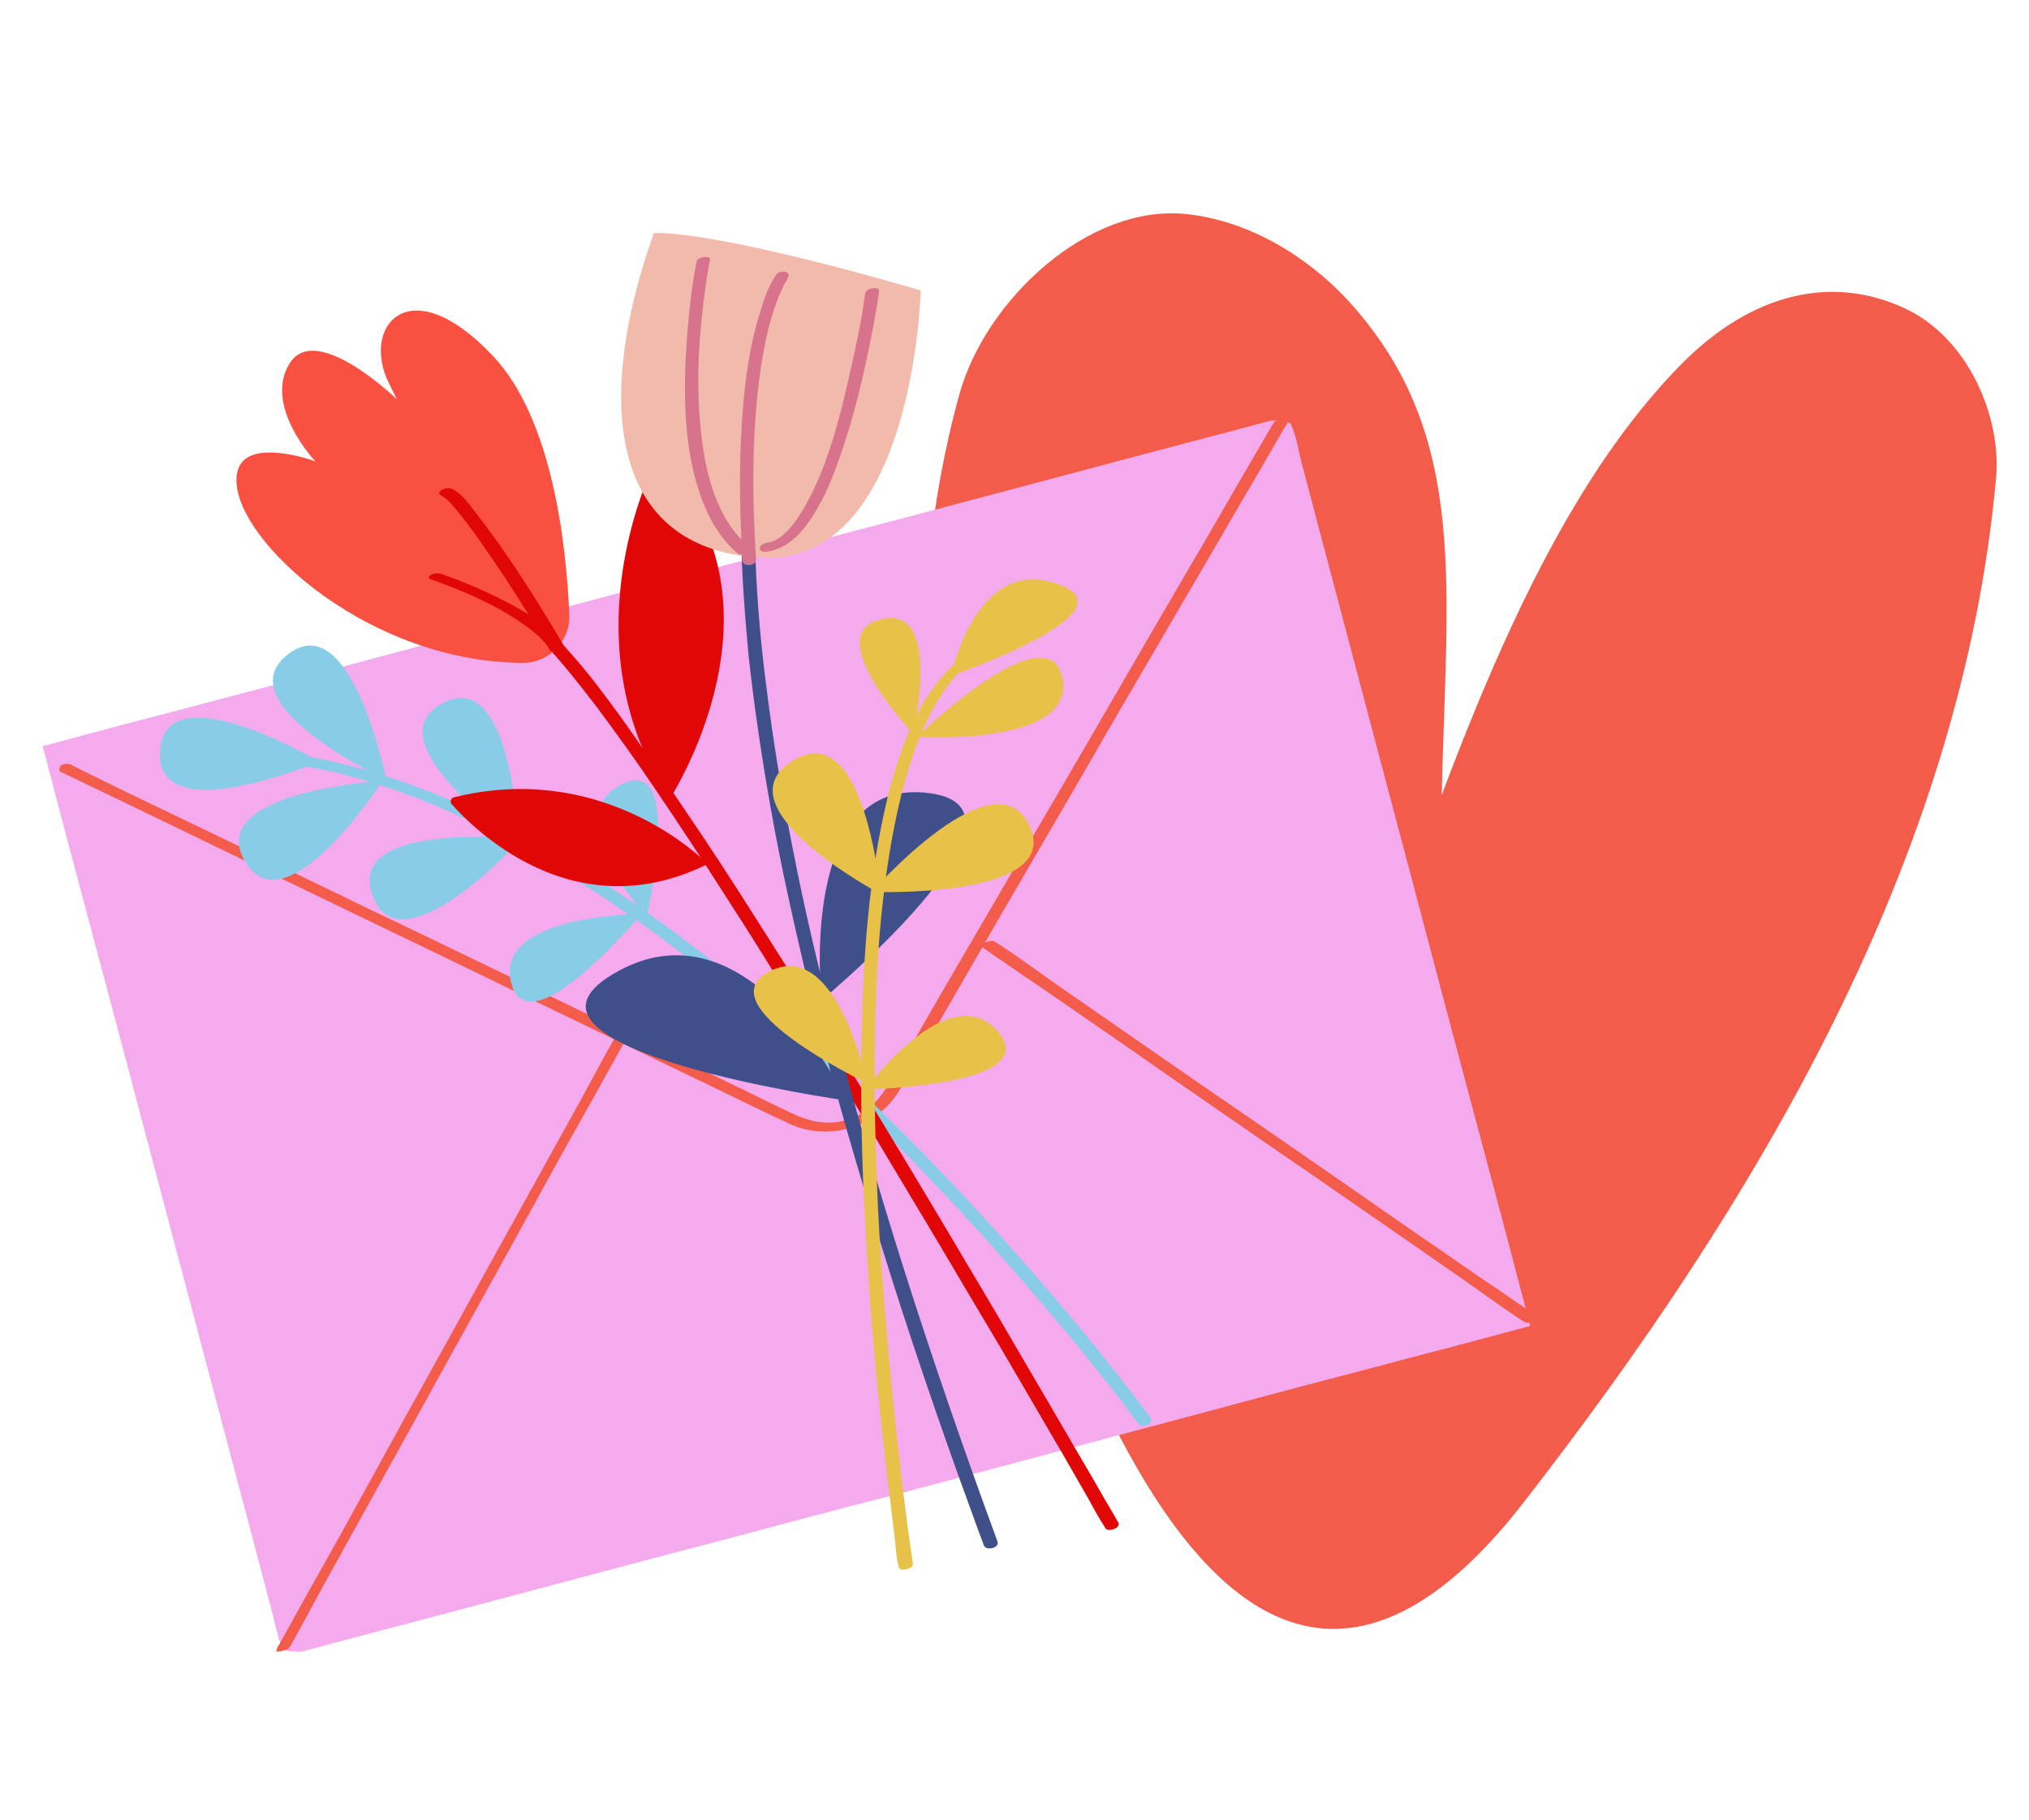 <?xml version="1.0" encoding="utf-8"?>
<!-- Generator: Adobe Illustrator 28.0.0, SVG Export Plug-In . SVG Version: 6.00 Build 0)  -->
<svg version="1.1" id="Layer_1" xmlns="http://www.w3.org/2000/svg" xmlns:xlink="http://www.w3.org/1999/xlink" x="0px" y="0px"
	 viewBox="0 0 489 438.7" style="enable-background:new 0 0 489 438.7;" xml:space="preserve">
<style type="text/css">
	.st0{display:none;fill:#191C28;}
	.st1{fill:#F35C4B;stroke:#F35C4B;stroke-width:1.147;stroke-miterlimit:10;}
	.st2{fill:#F5AAED;}
	.st3{fill:#F35C4B;}
	.st4{fill:#88CCE7;}
	.st5{fill:#E20707;}
	.st6{fill:#F95041;}
	.st7{fill:#3E4F8A;}
	.st8{fill:#E8C248;}
	.st9{fill:#F2BAAA;}
	.st10{fill:#D8738E;}
</style>
<rect x="-1.1" y="1.8" class="st0" width="489" height="438.7"/>
<path class="st1" d="M238,259.1c-15.5-53.2-21-110.5-6.2-164c6.3-22.6,31-45.5,54.2-42.9c17.8,1.9,31.9,13.3,38.9,21.1
	c29,32.2,23,68,21.9,121.8c19-51.4,36.9-84.5,58.7-106.8c17.2-17.4,36.1-21.3,53-13.6c15.7,7.1,23.3,26.5,22,40.4
	c-8.3,92-58,174.9-113.5,246.4C297.8,451.1,256.2,321.4,238,259.1z"/>
<g>
	<g>
		
			<rect x="36.9" y="137.4" transform="matrix(0.967 -0.257 0.257 0.967 -57.738 57.029)" class="st2" width="305.5" height="224.7"/>
		<g>
			<path class="st2" d="M73.7,397.9c-1.9-7.2-3.8-14.4-5.7-21.7c-4.6-17.3-9.2-34.6-13.8-51.8c-5.5-20.9-11.1-41.9-16.6-62.7
				c-4.8-18.1-9.6-36.2-14.4-54.4c-1.6-6-3.1-11.8-4.7-17.8c-0.5-1.8-1-3.7-1.5-5.5c-0.2-0.8-0.3-2.2-0.8-2.9
				c-0.1-0.1-0.1-0.2-0.1-0.3c-0.1,0.1-0.2,0.1-0.5,0.2c2.6-0.7,5.3-1.4,7.9-2.1c7.2-1.9,14.3-3.8,21.6-5.7
				c10.5-2.8,21.1-5.6,31.6-8.4c12.8-3.4,25.8-6.9,38.6-10.2c14.2-3.8,28.3-7.6,42.5-11.2c14.3-3.8,28.7-7.6,42.9-11.4
				c13.3-3.6,26.7-7.1,40-10.7c11.2-3,22.5-6,33.7-8.9c8-2.2,16.2-4.2,24.2-6.4c3.9-1,7.7-1.9,11.6-3.1c0.1,0,0.3-0.1,0.5-0.1
				c-1.7-0.3-3.6-0.6-5.3-0.9c1.9,7.2,3.8,14.4,5.7,21.7c4.6,17.3,9.2,34.6,13.8,51.8c5.5,20.9,11.1,41.9,16.6,62.7
				c4.8,18.1,9.6,36.2,14.4,54.4c1.6,6,3.1,11.8,4.7,17.8c0.5,1.8,1,3.7,1.5,5.5c0.2,0.8,0.3,2.2,0.8,2.9c0.1,0.1,0.1,0.2,0.1,0.3
				c0.1-0.1,0.2-0.1,0.5-0.2c-2.6,0.7-5.3,1.4-7.9,2.1c-7.2,1.9-14.3,3.8-21.6,5.7c-10.5,2.8-21.1,5.6-31.6,8.4
				c-12.8,3.4-25.8,6.9-38.6,10.2c-14.2,3.8-28.3,7.6-42.5,11.2c-14.3,3.8-28.7,7.6-42.9,11.4c-13.3,3.6-26.7,7.1-40,10.7
				c-11.2,3-22.5,6-33.7,8.9c-8,2.2-16.2,4.2-24.2,6.4c-3.9,1-7.7,2.1-11.6,3.1c-0.1,0-0.3,0.1-0.5,0.1c-1.1,0.3,0.6,0.8,0.9,0.8
				c1.1,0.2,2.8,0.6,3.9,0.2c2.6-0.7,5.3-1.4,7.9-2.1c7.2-1.9,14.3-3.8,21.6-5.7c10.5-2.8,21.1-5.6,31.6-8.4
				c12.8-3.4,25.8-6.9,38.6-10.2c14.2-3.8,28.3-7.6,42.5-11.2c14.3-3.8,28.7-7.6,42.9-11.4c13.3-3.6,26.7-7.1,40-10.7
				c11.2-3,22.5-6,33.7-8.9c8-2.2,16.2-4.2,24.2-6.4c3.9-1,7.7-2.1,11.6-3.1c0.1,0,0.3-0.1,0.5-0.1c0.2,0,0.3-0.1,0.5-0.2
				c-1.9-7.2-3.8-14.4-5.7-21.7c-4.6-17.3-9.2-34.6-13.8-51.8c-5.5-20.9-11.1-41.9-16.6-62.7c-4.8-18.1-9.6-36.2-14.4-54.4
				c-1.6-6-3.1-11.8-4.7-17.8c-0.7-2.8-1.1-5.8-2.3-8.5c0-0.1-0.1-0.2-0.1-0.3c-0.3-1-4.5-1.1-5.3-0.9c-2.6,0.7-5.3,1.4-7.9,2.1
				c-7.2,1.9-14.3,3.8-21.6,5.7c-10.5,2.8-21.1,5.6-31.6,8.4c-12.8,3.4-25.8,6.9-38.6,10.2c-14.2,3.8-28.3,7.6-42.5,11.2
				c-14.3,3.8-28.7,7.6-42.9,11.4c-13.3,3.6-26.7,7.1-40,10.7c-11.2,3-22.5,6-33.7,8.9c-8,2.2-16.2,4.2-24.2,6.4
				c-3.9,1-7.7,2.1-11.6,3.1c-0.1,0-0.3,0.1-0.5,0.1c-0.2,0-0.3,0.1-0.5,0.2c1.9,7.2,3.8,14.4,5.7,21.7c4.6,17.3,9.2,34.6,13.8,51.8
				c5.5,20.9,11.1,41.9,16.6,62.7c4.8,18.1,9.6,36.2,14.4,54.4c1.6,6,3.1,11.8,4.7,17.8c0.7,2.8,1.3,5.7,2.3,8.5
				c0,0.1,0.1,0.2,0.1,0.3C68.3,398.6,73.7,398.1,73.7,397.9z"/>
		</g>
	</g>
	<g>
		<g>
			<g>
				<path class="st3" d="M69.8,397.1c2.8-4.9,5.4-9.9,8.1-14.8c6.5-11.7,13-23.5,19.5-35.2c7.8-14.2,15.7-28.4,23.5-42.5
					c6.8-12.3,13.5-24.7,20.4-36.9c2.3-4,4.5-8.1,6.8-12.2c0.7-1.3,1.4-2.5,2.1-3.8c0.3-0.6,0.9-1.3,1-1.9c0-0.1,0.1-0.1,0.1-0.2
					c0.2-0.5-1.1-0.3-1.3-0.2c-0.6,0.1-1.6,0.3-1.9,0.9c-2.8,4.9-5.4,9.9-8.1,14.8c-6.5,11.7-13,23.5-19.5,35.2
					c-7.8,14.2-15.7,28.4-23.5,42.5c-6.8,12.3-13.5,24.7-20.4,36.9c-2.3,4-4.5,8.1-6.8,12.2c-0.7,1.3-1.4,2.5-2.1,3.8
					c-0.3,0.6-0.9,1.3-1,1.9c0,0.1-0.1,0.1-0.1,0.2c-0.2,0.5,1.1,0.3,1.3,0.2C68.5,397.8,69.6,397.6,69.8,397.1L69.8,397.1z"/>
			</g>
		</g>
	</g>
	<g>
		<g>
			<g>
				<path class="st3" d="M370.4,317.3c-4.4-3-8.6-6-13-8.9c-10.4-7.2-20.8-14.3-31.2-21.6c-12.6-8.7-25.1-17.4-37.7-26
					c-10.9-7.6-21.7-15-32.6-22.6c-5.3-3.7-10.4-7.5-15.8-11c-0.1,0-0.1-0.1-0.2-0.1c-0.6-0.5-1.5-0.2-2.2,0
					c-0.2,0.1-1.5,0.8-0.9,1.3c4.4,3,8.6,6,13,8.9c10.4,7.2,20.8,14.3,31.2,21.6c12.6,8.7,25.1,17.4,37.7,26
					c10.9,7.6,21.7,15,32.6,22.6c5.3,3.7,10.4,7.5,15.8,11c0.1,0,0.1,0.1,0.2,0.1c0.6,0.5,1.5,0.2,2.2,0
					C369.7,318.5,370.9,317.7,370.4,317.3L370.4,317.3z"/>
			</g>
		</g>
	</g>
	<g>
		<g>
			<path class="st3" d="M14.7,186.1c6.1,2.9,12,5.8,18.1,8.7c14.3,6.9,28.7,13.9,42.9,20.8c17.2,8.3,34.3,16.5,51.5,24.9
				c14.6,7,29.1,14.1,43.7,21.1c6.5,3.1,13,6.4,19.6,9.4c9.2,4.2,20.9,0.7,26.1-7.9c1.3-2.1,2.5-4.2,3.7-6.4
				c6.7-11.4,13.3-22.8,19.8-34.2c9.4-16.2,18.8-32.2,28.1-48.4c8.8-15.1,17.7-30.3,26.5-45.4c4.9-8.5,9.9-16.9,14.7-25.3
				c0.2-0.3,0.5-0.8,0.7-1.1c0.9-1.5-2.5-1.5-3.2-0.3c-3.4,5.8-6.9,11.8-10.3,17.7c-8,13.9-16.2,27.7-24.2,41.6
				c-9.5,16.4-19,32.7-28.6,49.1c-7.6,13.1-15.3,26.1-22.8,39.2c-2.1,3.7-4.2,7.3-6.3,10.9c-2.4,4.1-5.3,7.7-10.1,9.3
				c-4.9,1.7-9.6,0.6-14.1-1.6c-3.6-1.7-7.1-3.4-10.7-5.2c-13.3-6.4-26.5-12.8-39.8-19.3c-16.9-8.1-33.7-16.3-50.7-24.4
				c-15.4-7.5-30.7-14.8-46-22.2c-8.4-4-16.7-8-25.1-12.2c-0.3-0.2-0.8-0.3-1.1-0.6c-0.8-0.3-1.7-0.2-2.4,0.2
				C14.5,184.9,13.9,185.8,14.7,186.1L14.7,186.1z"/>
		</g>
	</g>
</g>
<g>
	<path class="st4" d="M154.6,220.3c0,0-35,0.1-31.5,16.2C126.8,253.8,154.6,220.3,154.6,220.3z"/>
	<g>
		<g>
			<g>
				<path class="st4" d="M277.3,341.8c-3.8-5.2-7.8-10.2-11.8-15.3c-10.2-12.6-20.9-24.9-31.9-36.8c-14.7-15.8-30.2-31-46.4-45.1
					c-17.3-15-35.8-28.9-55.7-40.2c-18.5-10.5-38.4-19-59.5-22.4c-2.4-0.3-4.8-0.7-7.3-0.9c-0.7-0.1-1.8,0.2-2.2,1
					c-0.3,0.7,0.3,1.3,1,1.3c20.9,1.8,40.9,9.5,59.4,19.4c20.1,10.8,38.6,24.2,56.1,38.8c16.6,14,32.3,29,47.2,44.8
					c11.7,12.3,22.8,25.1,33.6,38.2c3.3,4.1,6.7,8.3,9.9,12.4c1.5,1.9,2.9,4,4.5,6c0.1,0.1,0.1,0.1,0.2,0.2
					C275.1,344.4,278.2,343.2,277.3,341.8L277.3,341.8z"/>
			</g>
		</g>
		<path class="st4" d="M76.9,183.6c0,0-36.5-21.7-38.3-3C36.7,200.7,76.9,183.6,76.9,183.6z"/>
		<path class="st4" d="M92.2,188.2c0,0-42.3,2.5-33.4,19C68.5,225,92.2,188.2,92.2,188.2z"/>
		<path class="st4" d="M93.1,188c0,0-8.3-41.6-23.4-30.5C53.4,169.5,93.1,188,93.1,188z"/>
		<path class="st4" d="M125.7,202.2c0,0-42.2-4.4-36,13.4C96.3,234.6,125.7,202.2,125.7,202.2z"/>
		<path class="st4" d="M125,203.2c0,0-1.5-42.4-18.1-33.8C88.9,178.6,125,203.2,125,203.2z"/>
		<path class="st4" d="M155.9,220.9c0,0,9.1-39.4-6.1-31.8C133.7,197.4,155.9,220.9,155.9,220.9z"/>
	</g>
</g>
<g>
	<g>
		<path class="st5" d="M269.5,367c-0.9-1.6-1.8-3.2-2.8-4.8c-2.5-4.4-5-8.7-7.6-13.1c-3.8-6.5-7.6-13.1-11.5-19.7
			c-4.7-8.1-9.5-16.3-14.3-24.3c-5.4-9.2-10.9-18.3-16.4-27.5c-5.7-9.5-11.6-19.1-17.4-28.6c-5.8-9.4-11.7-18.8-17.7-28.2
			c-5.5-8.7-11.1-17.3-16.9-25.8c-4.9-7.3-10-14.7-15.1-21.9c-4-5.5-8-10.9-12.5-15.9c-0.8-0.9-1.7-1.9-2.5-2.9
			c-0.9-1-4.1,0.3-3.1,1.4c4.2,4.5,8,9.4,11.8,14.3c5,6.7,9.9,13.5,14.6,20.5c5.6,8.3,11.1,16.6,16.5,25.1
			c6,9.2,11.7,18.5,17.4,27.7c6,9.5,11.8,19.1,17.7,28.8c5.6,9.3,11.1,18.6,16.7,27.9c5,8.5,10,16.9,15,25.3
			c4.1,7,8.1,13.9,12.2,20.9c2.9,4.9,5.7,9.9,8.6,14.9c1.3,2.3,2.5,4.7,4,6.9c0.1,0.1,0.1,0.2,0.1,0.3
			C267.1,369.5,270.3,368.3,269.5,367L269.5,367z"/>
	</g>
</g>
<g>
	<path class="st6" d="M126,159.8c6.4,0,11.6-5.4,11.2-11.8c-0.7-16.4-4-47.1-18.5-62.3C98.5,64.4,87,78.8,93.7,92.3
		c3.3,6.8,2.1,4.1,2.1,4.1s-19.6-19.1-26-8.8s6.2,23.6,6.2,23.6s-16.9-6.2-18.8,2.6C54,127.7,86.9,159.6,126,159.8z"/>
	<g>
		<g>
			<path class="st5" d="M103.7,139.6c7.9,2.8,16.1,6.3,22.9,11.2c2.3,1.6,4.6,3.6,6.1,6c0.6,0.9,3.8-0.1,3.1-1.3
				c-6.5-11-13.4-22-21.3-32.1c-1.5-1.9-3.3-4.6-5.7-5.6c-0.7-0.3-1.7-0.1-2.3,0.3c-0.5,0.2-1,0.9-0.3,1.3c1.8,0.8,3.4,3.1,4.7,4.6
				c2.4,3,4.6,6.1,6.7,9.2c4.4,6.3,8.5,12.8,12.5,19.4c0.9,1.4,1.7,2.9,2.6,4.4c1-0.5,2.1-0.8,3.1-1.3c-3-4.5-8-7.5-12.6-10
				c-4.5-2.4-9.2-4.5-13.9-6.3c-1-0.3-2.1-0.8-3.1-1.1c-0.8-0.2-1.7-0.1-2.3,0.3C103.7,138.5,102.9,139.4,103.7,139.6L103.7,139.6z"
				/>
		</g>
	</g>
</g>
<path class="st5" d="M170.1,207.8c-3.6-3.4-26.7-24-60.7-15.6c-0.7,0.2-1,1-0.6,1.6c5.2,5.8,29.1,30.2,61.1,14.8
	C170.2,208.4,170.3,208,170.1,207.8z"/>
<path class="st5" d="M157.8,111.5c-2.9,6-19.5,43.9,2.5,79.5c0.5,0.8,1.7,0.7,2.2-0.2c5.3-9.2,26-49.9-3.8-79.5
	C158.5,110.9,158,111,157.8,111.5z"/>
<g>
	<g>
		<path class="st7" d="M187.5,73.9c-0.5,0.6-0.8,1.3-1.1,1.9c-0.9,1.8-1.6,3.7-2.3,5.6c-1.1,3.4-1.9,6.9-2.8,10.4
			c-1,5.2-1.6,10.3-2.1,15.6c-0.6,7.2-0.7,14.6-0.6,21.8c0.2,9.6,0.9,19.1,1.8,28.7c1.3,12,3.1,24.1,5.2,36.1
			c2.6,14.9,6,29.8,9.5,44.6c4.4,18,9.4,35.8,14.8,53.4c6.4,21.3,13.5,42.5,21,63.5c2.1,5.7,4.1,11.4,6.2,17
			c0.6,1.5,3.9,0.6,3.3-0.9c-8-21.8-15.6-43.7-22.6-65.8c-5.8-18.3-11.2-36.9-16.2-55.6c-4-15.4-7.7-30.8-10.7-46.4
			c-2.5-12.6-4.6-25.3-6.2-38.2c-1.3-10-2.2-20.1-2.6-30.2c-0.3-7.8-0.3-15.5,0-23.3c0.3-5.7,0.8-11.5,1.7-17.1
			c0.7-3.9,1.5-7.8,2.5-11.6c0.1-0.3,0.1-0.3,0.1-0.2c0.1-0.2,0.1-0.3,0.2-0.6c0.1-0.3,0.2-0.7,0.3-1c0.2-0.6,0.5-1.1,0.6-1.8
			c0.3-0.9,0.7-1.8,1.1-2.8c0.5-0.9,0.8-1.7,1.4-2.6c0.1-0.2-0.2,0.3-0.1,0.2C191.5,73.2,188.4,72.6,187.5,73.9L187.5,73.9z"/>
	</g>
</g>
<path class="st7" d="M198,241.1c0,0,55.7-46.1,26-49.9C192.1,186.9,198,241.1,198,241.1z"/>
<path class="st7" d="M204,265.3c0,0-86.7-12.2-56.4-30.4C180.4,215.1,204,265.3,204,265.3z"/>
<g>
	<g>
		<g>
			<path class="st8" d="M220,376.9c-0.9-6.1-1.7-12.3-2.5-18.5c-1.8-15.1-3.3-30.3-4.5-45.4c-1.5-19.1-2.3-38.4-2.2-57.7
				c0.1-18.5,1.1-37.2,4.6-55.4c1.5-7.5,3.3-15,6.2-22.1c2.3-5.6,5.3-11.2,9.4-15.7c0.9-0.9,1.8-1.8,2.9-2.6
				c0.6-0.5,0.3-0.9-0.3-1.1c-0.8-0.2-1.7,0.1-2.3,0.6c-10.3,8.4-14.8,22.5-17.8,35c-4.1,17.7-5.4,36-5.8,54.1
				c-0.5,19.5,0.2,39,1.5,58.5c1,16.1,2.6,32.1,4.5,48.2c0.6,5.2,1.3,10.4,1.9,15.6c0.3,2.3,0.3,4.9,1,7.2c0,0.1,0,0.2,0,0.3
				C216.9,378.9,220.3,378.2,220,376.9L220,376.9z"/>
		</g>
	</g>
	<path class="st8" d="M229.2,162.9c0,0,44.5-15.3,26-22C235.3,133.4,229.2,162.9,229.2,162.9z"/>
	<path class="st8" d="M220,176.8c0,0,7.3-30.6-7.3-27.6C197,152.4,220,176.8,220,176.8z"/>
	<path class="st8" d="M221,177.6c0,0,37.8,2.5,35.1-13.8C253,146.5,221,177.6,221,177.6z"/>
	<path class="st8" d="M212.2,215.5c0,0-3.7-42.7-21-32.2C172.6,194.5,212.2,215.5,212.2,215.5z"/>
	<path class="st8" d="M208.9,261.1c0,0-7-34.4-22.9-27.2C168.7,241.9,208.9,261.1,208.9,261.1z"/>
	<path class="st8" d="M210.1,215c0,0,45.5,1.8,38.2-15.5C240.3,180.7,210.1,215,210.1,215z"/>
	<path class="st8" d="M208.6,262.6c0,0,43-0.7,32-13.8C228.9,234.9,208.6,262.6,208.6,262.6z"/>
</g>
<g>
	<path class="st9" d="M221.9,70c0,0-1.6,67.1-39.2,64.4c-37.7-2.6-38.5-41-25.1-78.2C157.6,56.2,169.6,54.8,221.9,70z"/>
</g>
<g>
	<g>
		<path class="st10" d="M167.9,63c-1.3,6.3-1.9,12.8-2.4,19.3c-0.8,11.9-0.8,24.4,2.9,35.9c1.8,5.7,4.8,11.4,9.5,15.3
			c0.8,0.7,3.9-0.6,3.1-1.3c-8.9-7.2-11.4-19.8-12.3-30.6c-0.9-10.7-0.2-21.6,1.3-32.2c0.3-2.3,0.7-4.5,1.1-6.8
			C171.3,61.4,168,62,167.9,63L167.9,63z"/>
	</g>
</g>
<g>
	<g>
		<path class="st10" d="M187.1,66.2c-1.8,2.5-2.9,5.7-3.8,8.7c-3.1,9.7-4.2,20.2-4.7,30.4c-0.5,10-0.2,19.8,0.3,29.8
			c0.1,1.7,3.4,1.3,3.3-0.2c-0.9-15.1-1.1-30.6,1.1-45.8c1-6.7,2.4-13.5,5.3-19.7c0.3-0.7,0.6-1.3,1-1.8c0.1-0.1,0.2-0.3,0.2-0.5
			c0.1-0.2-0.2,0.3-0.1,0.1C191.1,65.4,188.1,64.9,187.1,66.2L187.1,66.2z"/>
	</g>
</g>
<g>
	<g>
		<path class="st10" d="M208.5,70.8c-0.9,6.7-2.3,13.2-3.8,19.7c-2.5,11-5.4,22.6-11.2,32.4c-1.3,2.1-2.6,4.1-4.5,5.8
			c-0.6,0.6-1.6,1.3-2.1,1.5c-0.2,0.1-0.5,0.2-0.7,0.3c-0.3,0.1-0.2,0.1-0.3,0.1c-0.7,0.2-0.6,0.1-1,0.2c-0.7,0.1-1.7,0.5-1.8,1.3
			c-0.1,0.8,0.9,1,1.5,0.9c4.4-0.5,7.8-3.6,10.2-7c3.2-4.5,5.4-9.6,7.2-14.7c3.9-10.8,6.5-22.1,8.6-33.4c0.5-2.5,0.9-5.2,1.3-7.7
			C212,68.9,208.7,69.4,208.5,70.8L208.5,70.8z"/>
	</g>
</g>
</svg>
